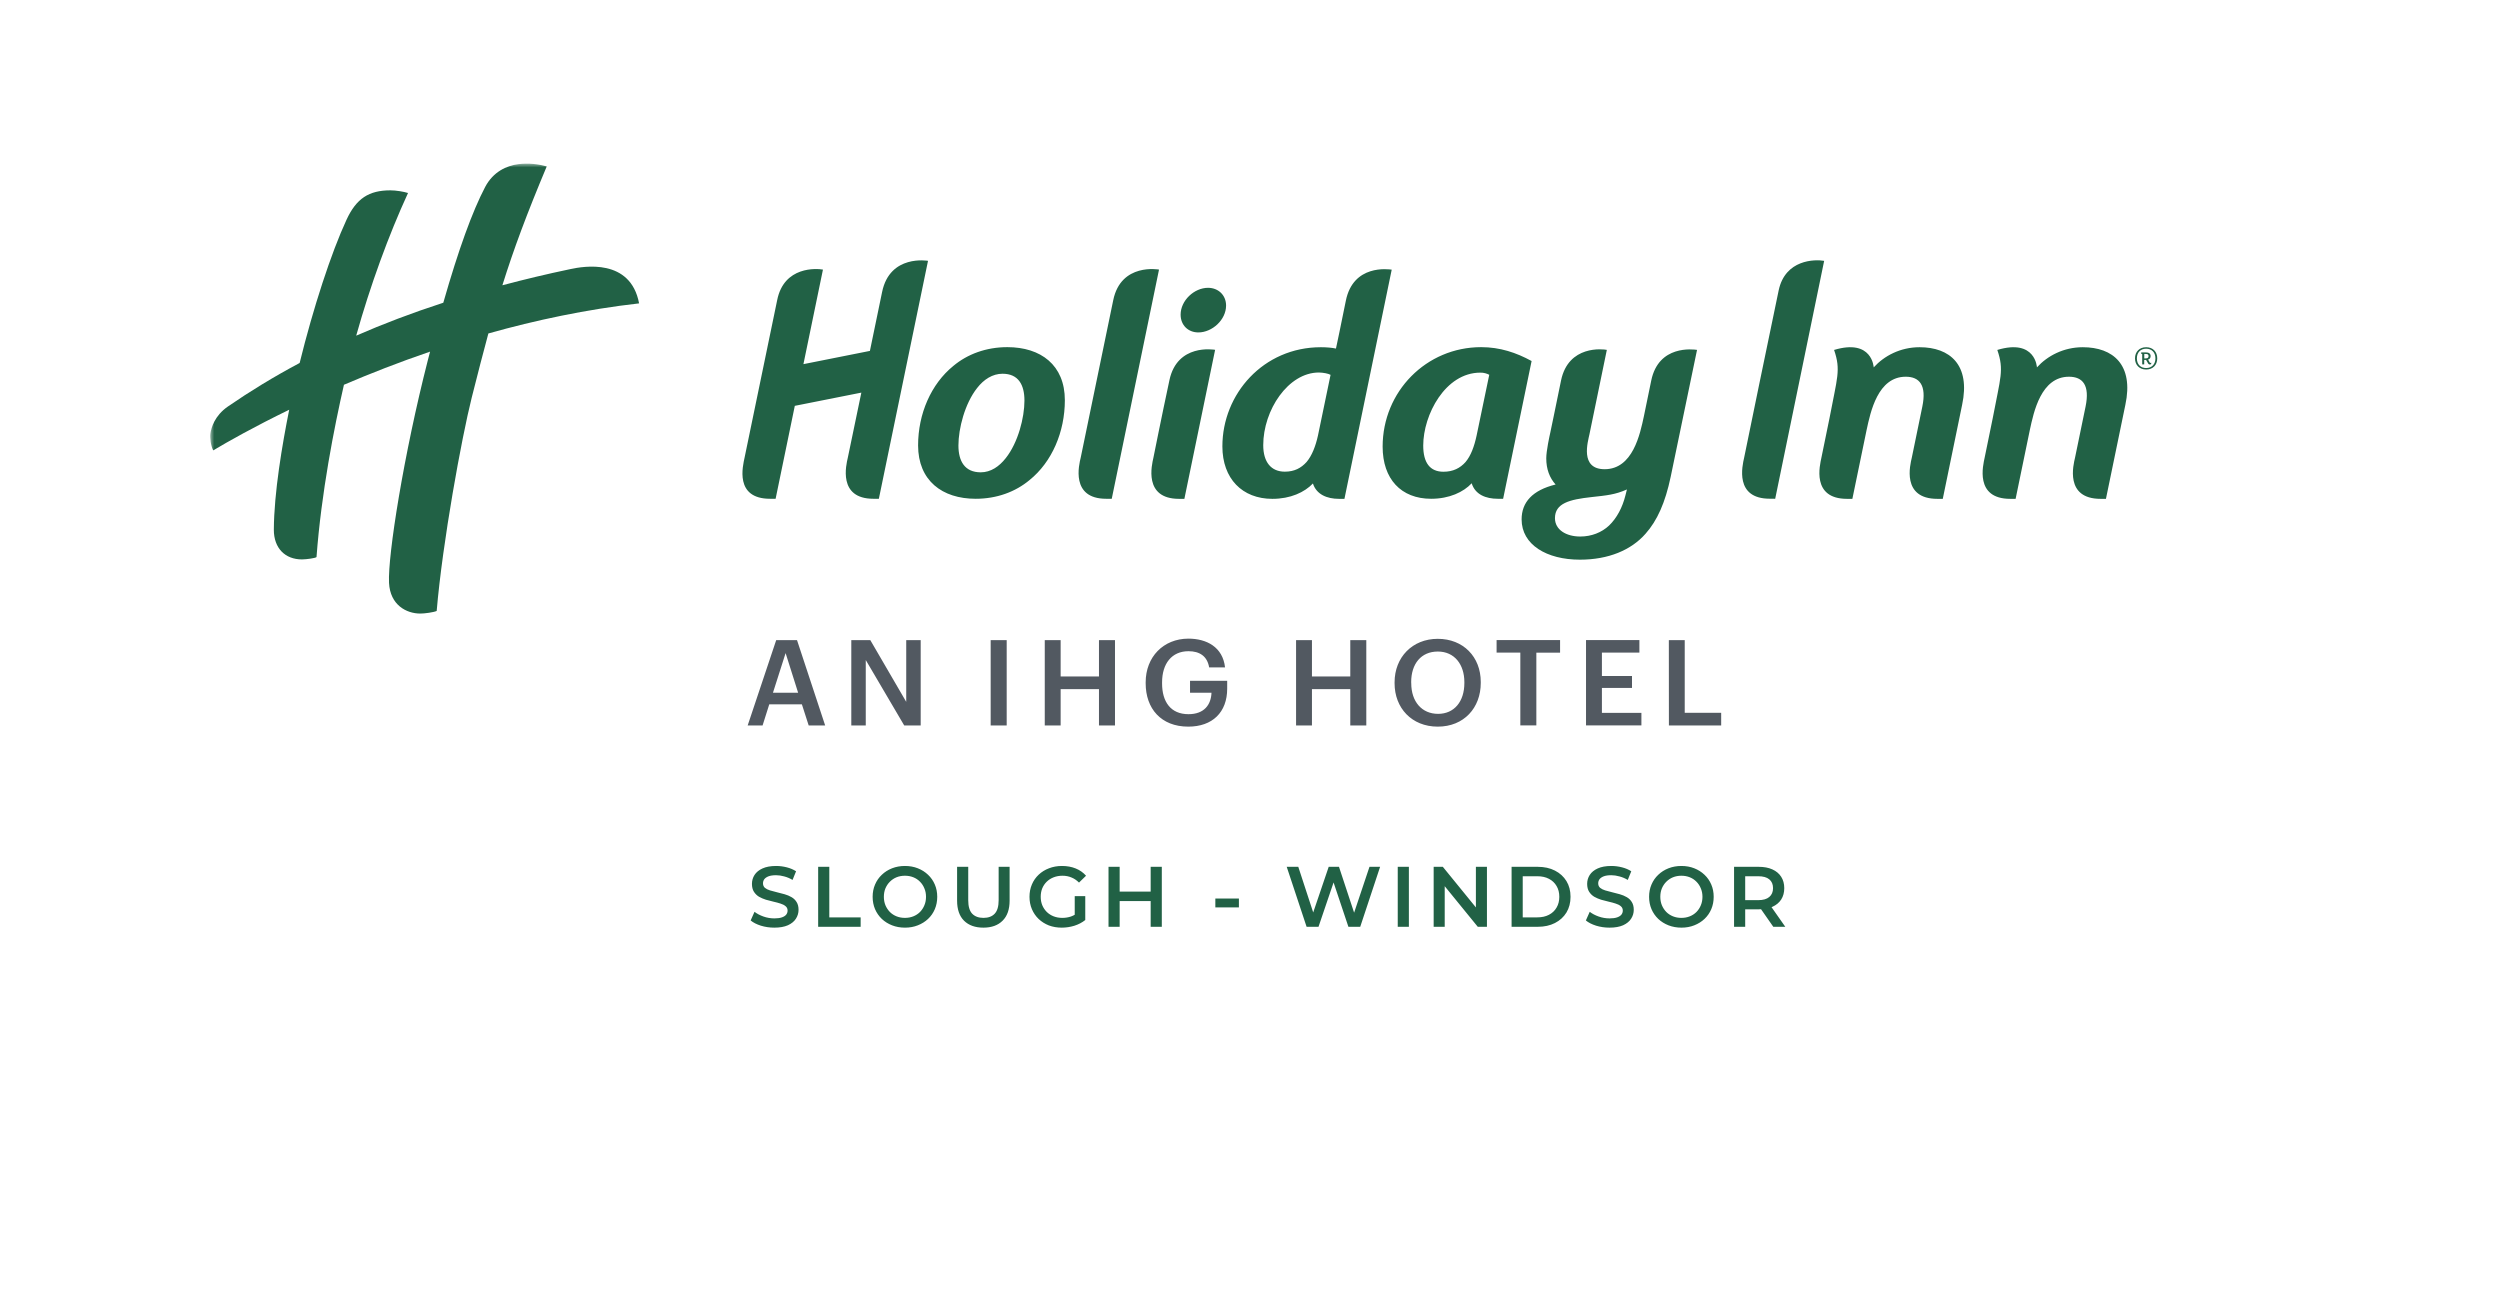 <svg width="321" height="167" viewBox="0 0 321 167" fill="none" xmlns="http://www.w3.org/2000/svg">
<g id="HI Slough - Windsor">
<rect width="321" height="167" fill="white"/>
<g id="Group">
<g id="Clip path group">
<mask id="mask0_33_68" style="mask-type:luminance" maskUnits="userSpaceOnUse" x="27" y="21" width="259" height="116">
<g id="SVGID_00000091725349555174540020000007745392540541879950_">
<path id="Vector" d="M286 21H27V136.306H286V21Z" fill="white"/>
</g>
</mask>
<g mask="url(#mask0_33_68)">
<g id="Group_2">
<path id="Vector_2" d="M62.707 42.817C68.769 41.11 75.298 39.72 82.059 38.953C80.96 33.124 74.923 34.19 73.257 34.548C70.193 35.19 67.279 35.889 64.506 36.63C65.955 31.992 67.637 27.479 70.201 21.366C69.135 21.083 67.936 20.909 66.579 21.075C65.047 21.267 63.331 22.049 62.299 23.998C60.658 27.12 58.877 32.025 56.92 38.87C52.873 40.186 49.159 41.602 45.736 43.1C47.535 36.68 49.891 30.21 52.39 24.781C51.865 24.614 50.857 24.439 50.133 24.439C47.36 24.439 45.753 25.488 44.495 28.211C42.53 32.442 40.207 39.57 38.475 46.606C35.094 48.405 32.046 50.278 29.265 52.194C27.541 53.384 27.117 54.95 27.017 55.658C26.942 56.157 27.042 57.198 27.375 57.831C29.257 56.707 32.629 54.8 37.134 52.61C36.235 57.082 35.186 63.277 35.161 67.999C35.152 70.413 36.635 71.829 38.766 71.829C39.349 71.829 40.507 71.663 40.64 71.529C41.256 63.244 42.913 54.867 44.162 49.404C47.51 47.972 51.224 46.514 55.221 45.149C55.121 45.524 55.029 45.89 54.929 46.273C51.848 58.322 49.783 71.305 49.95 74.835C50.091 77.692 52.19 78.782 53.972 78.782C54.53 78.782 55.67 78.624 56.07 78.449C56.82 69.614 59.268 56.241 60.567 51.061C61.35 47.972 62.032 45.29 62.707 42.817Z" fill="#216145"/>
<path id="Vector_3" d="M214.287 93.15H220.999V91.526H216.319V82.192H214.279L214.287 93.15ZM99.664 82.192L96 93.15H97.915L98.773 90.435H102.962L103.836 93.15H105.951L102.337 82.192H99.664ZM99.248 88.945L100.871 83.857L102.479 88.945H99.248ZM111.747 82.192H109.307V93.15H111.164V84.748L116.102 93.15H118.217V82.192H116.36V90.119L111.747 82.192ZM129.259 82.192H127.202V93.15H129.259V82.192ZM136.187 82.192H134.147V93.15H136.187V88.487H141.108V93.15H143.165V82.192H141.108V86.855H136.187V82.192ZM147.104 87.612V87.737C147.104 90.968 149.069 93.3 152.575 93.3C155.673 93.3 157.571 91.46 157.571 88.429V87.413H152.8V88.945H155.556C155.498 90.46 154.648 91.701 152.6 91.701C150.301 91.701 149.211 90.094 149.211 87.746V87.621C149.211 85.214 150.451 83.615 152.6 83.615C154.024 83.615 155.006 84.24 155.256 85.697H157.296C157.005 83.074 154.923 82 152.575 82C149.377 82.017 147.104 84.348 147.104 87.612ZM168.455 82.192H166.415V93.15H168.455V88.487H173.376V93.15H175.433V82.192H173.376V86.855H168.455V82.192ZM179.064 87.612V87.737C179.064 90.893 181.254 93.3 184.609 93.3C187.965 93.3 190.13 90.893 190.13 87.688V87.563C190.13 84.34 187.882 82.025 184.609 82.025C181.337 82.025 179.064 84.407 179.064 87.612ZM181.195 87.596C181.195 85.231 182.469 83.657 184.618 83.657C186.766 83.657 188.024 85.331 188.024 87.579V87.704C188.024 90.077 186.725 91.659 184.651 91.659C182.578 91.659 181.204 90.111 181.204 87.721L181.195 87.596ZM200.314 82.183H192.162V83.79H195.21V93.142H197.267V83.799H200.314V82.183ZM210.499 82.183H203.645V93.142H210.757V91.535H205.686V88.329H209.549V86.796H205.686V83.79H210.499V82.183Z" fill="#525961"/>
<path id="Vector_4" d="M276.99 46.015C276.99 45.166 276.432 44.583 275.566 44.583C274.7 44.583 274.134 45.166 274.134 46.015C274.134 46.864 274.7 47.447 275.566 47.447C276.432 47.447 276.99 46.864 276.99 46.015ZM276.757 46.015C276.757 46.789 276.274 47.256 275.566 47.256C274.858 47.256 274.375 46.789 274.375 46.015C274.375 45.24 274.858 44.774 275.566 44.774C276.274 44.774 276.757 45.24 276.757 46.015ZM276.016 46.531L275.816 46.173C276.032 46.106 276.141 45.948 276.141 45.715C276.141 45.399 275.899 45.249 275.549 45.249H274.933V45.449H275.058V46.789H275.316V46.215H275.558L275.808 46.648C275.874 46.764 275.941 46.798 276.057 46.798C276.107 46.798 276.166 46.773 276.207 46.748L276.224 46.564C276.191 46.589 276.141 46.598 276.107 46.598C276.074 46.598 276.049 46.589 276.016 46.531ZM275.549 46.015H275.325V45.449H275.516C275.758 45.449 275.874 45.515 275.874 45.723C275.874 45.89 275.791 46.015 275.549 46.015ZM272.893 51.994C274.001 46.839 271.319 44.583 267.43 44.583C264.974 44.583 262.884 45.69 261.543 47.172C261.543 47.172 261.368 43.45 256.455 44.932C257.346 47.539 256.855 48.455 255.864 53.709L254.823 58.789C254.648 59.663 253.491 64.052 258.121 64.052H258.804L260.627 55.225C261.135 52.86 262.076 48.371 265.657 48.371C267.439 48.371 268.346 49.479 267.789 52.194L266.431 58.78C266.24 59.621 265.066 64.052 269.72 64.052H270.403L272.893 51.994ZM251.934 51.994C253.041 46.839 250.36 44.583 246.471 44.583C244.014 44.583 241.924 45.69 240.584 47.172C240.584 47.172 240.409 43.45 235.496 44.932C236.387 47.539 235.895 48.455 234.905 53.709L233.864 58.789C233.689 59.663 232.531 64.052 237.161 64.052H237.844L239.668 55.225C240.176 52.86 241.117 48.371 244.697 48.371C246.479 48.371 247.387 49.479 246.829 52.194L245.472 58.78C245.28 59.621 244.106 64.052 248.761 64.052H249.452L251.934 51.994ZM227.935 64.043L234.222 33.491C233.023 33.283 229.234 33.308 228.384 37.271C227.618 40.844 223.946 58.772 223.946 58.772C223.713 59.796 222.697 64.035 227.235 64.035L227.935 64.043ZM214.511 61.245L217.9 44.924C217.401 44.857 212.971 44.258 212.021 48.854C211.68 50.52 211.081 53.418 211.081 53.418C210.581 55.774 209.648 60.246 206.034 60.246C202.812 60.246 203.894 56.69 204.086 55.758L206.317 44.924C205.851 44.824 201.388 44.275 200.438 48.854C199.689 52.485 199.131 55.266 199.048 55.591C198.973 55.916 198.54 57.881 198.54 58.847C198.54 60.238 198.964 61.353 199.739 62.211C196.766 62.944 195.375 64.484 195.375 66.691C195.375 69.939 198.59 71.862 202.862 71.862C206.534 71.862 209.44 70.63 211.28 68.54C212.796 66.841 213.82 64.526 214.511 61.245ZM208.899 62.844L208.699 63.635C208.316 65.151 207.616 66.5 206.617 67.466C205.651 68.382 204.335 68.89 202.903 68.89C201.121 68.89 199.656 68.04 199.656 66.533C199.656 64.609 201.546 64.135 204.335 63.827C206.309 63.61 207.383 63.519 208.899 62.844ZM193.002 64.043L196.658 46.356C194.693 45.282 192.603 44.574 190.179 44.574C183.135 44.574 177.53 50.27 177.53 57.348C177.53 61.495 179.887 64.043 183.759 64.043C186.082 64.043 187.914 63.185 188.964 62.053C189.413 63.502 190.779 64.043 192.319 64.043H193.002ZM191.22 48.122L189.596 55.924C189.297 57.315 188.864 58.514 188.172 59.33C187.481 60.104 186.582 60.571 185.341 60.571C183.601 60.571 182.743 59.413 182.743 57.207C182.743 53.26 185.574 47.847 190.071 47.847C190.529 47.839 190.904 47.963 191.22 48.122ZM172.626 64.052L178.696 34.623C178.288 34.573 173.741 33.899 172.801 38.637C172.343 40.944 171.493 44.991 171.535 44.757C171.077 44.649 170.336 44.583 169.603 44.583C162.217 44.583 156.954 50.578 156.954 57.315C156.954 61.453 159.502 64.052 163.374 64.052C165.697 64.052 167.504 63.21 168.579 62.078C169.028 63.485 170.377 64.052 171.926 64.052H172.626ZM170.844 48.13L169.228 55.916C168.92 57.306 168.454 58.506 167.763 59.322C167.063 60.096 166.205 60.562 164.973 60.562C163.233 60.562 162.2 59.363 162.2 57.157C162.2 52.668 165.398 47.83 169.345 47.83C169.919 47.839 170.577 47.972 170.844 48.13ZM157.429 39.236C157.429 37.888 156.421 36.955 155.114 36.955C153.332 36.955 151.591 38.587 151.591 40.402C151.591 41.751 152.557 42.684 153.865 42.684C155.647 42.684 157.429 41.06 157.429 39.236ZM150.159 48.796C149.135 53.568 148.094 58.789 148.094 58.789C147.911 59.63 146.77 64.052 151.391 64.052H152.074L156.021 44.916C155.846 44.891 151.167 44.1 150.159 48.796ZM142.748 64.043L148.818 34.615C148.818 34.615 143.93 33.707 142.939 38.545C141.94 43.425 138.759 58.78 138.759 58.78C138.559 59.621 137.418 64.043 142.04 64.043H142.748ZM136.727 51.386C136.727 46.864 133.629 44.574 129.341 44.574C126.626 44.574 124.228 45.465 122.413 46.981C119.548 49.304 117.883 53.135 117.883 57.19C117.883 61.712 120.981 64.043 125.277 64.043C127.992 64.043 130.382 63.152 132.197 61.637C135.07 59.322 136.727 55.458 136.727 51.386ZM131.539 51.436C131.539 53.609 130.732 56.815 129.141 58.822C128.292 59.905 127.209 60.646 125.927 60.646C123.87 60.646 123.062 59.213 123.062 57.198C123.062 55.033 123.878 51.819 125.469 49.812C126.318 48.721 127.442 47.988 128.725 47.988C130.773 47.988 131.539 49.421 131.539 51.436ZM112.845 64.043L119.157 33.491C119.157 33.491 114.26 32.616 113.261 37.496C113.028 38.612 112.52 41.052 111.696 45.057L103.16 46.756L105.667 34.615C104.892 34.473 100.662 34.14 99.788 38.545C99.513 39.928 95.599 58.78 95.599 58.78C95.399 59.763 94.259 64.043 98.88 64.043H99.588L102.053 52.11L110.597 50.412C109.747 54.508 108.856 58.78 108.856 58.78C108.665 59.63 107.532 64.043 112.154 64.043H112.845Z" fill="#216145"/>
</g>
</g>
</g>
</g>
<g id="hotel-address">
<path id="Slough - Windsor" d="M99.421 119.11C98.82 119.11 98.244 119.026 97.694 118.857C97.144 118.681 96.708 118.457 96.385 118.186L96.88 117.075C97.188 117.317 97.569 117.519 98.024 117.68C98.479 117.841 98.944 117.922 99.421 117.922C99.824 117.922 100.151 117.878 100.4 117.79C100.649 117.702 100.833 117.585 100.95 117.438C101.067 117.284 101.126 117.112 101.126 116.921C101.126 116.686 101.042 116.499 100.873 116.36C100.704 116.213 100.484 116.1 100.213 116.019C99.949 115.931 99.652 115.85 99.322 115.777C98.999 115.704 98.673 115.619 98.343 115.524C98.02 115.421 97.723 115.293 97.452 115.139C97.188 114.978 96.972 114.765 96.803 114.501C96.634 114.237 96.55 113.9 96.55 113.489C96.55 113.071 96.66 112.69 96.88 112.345C97.107 111.993 97.448 111.714 97.903 111.509C98.365 111.296 98.948 111.19 99.652 111.19C100.114 111.19 100.572 111.249 101.027 111.366C101.482 111.483 101.878 111.652 102.215 111.872L101.764 112.983C101.419 112.778 101.064 112.627 100.697 112.532C100.33 112.429 99.978 112.378 99.641 112.378C99.245 112.378 98.922 112.426 98.673 112.521C98.431 112.616 98.251 112.741 98.134 112.895C98.024 113.049 97.969 113.225 97.969 113.423C97.969 113.658 98.05 113.848 98.211 113.995C98.38 114.134 98.596 114.244 98.86 114.325C99.131 114.406 99.432 114.486 99.762 114.567C100.092 114.64 100.418 114.725 100.741 114.82C101.071 114.915 101.368 115.04 101.632 115.194C101.903 115.348 102.12 115.557 102.281 115.821C102.45 116.085 102.534 116.419 102.534 116.822C102.534 117.233 102.42 117.614 102.193 117.966C101.973 118.311 101.632 118.589 101.17 118.802C100.708 119.007 100.125 119.11 99.421 119.11ZM105.052 119V111.3H106.482V117.79H110.508V119H105.052ZM116.205 119.11C115.604 119.11 115.05 119.011 114.544 118.813C114.038 118.615 113.598 118.34 113.224 117.988C112.85 117.629 112.561 117.211 112.355 116.734C112.15 116.25 112.047 115.722 112.047 115.15C112.047 114.578 112.15 114.054 112.355 113.577C112.561 113.093 112.85 112.675 113.224 112.323C113.598 111.964 114.038 111.685 114.544 111.487C115.05 111.289 115.6 111.19 116.194 111.19C116.796 111.19 117.346 111.289 117.844 111.487C118.35 111.685 118.79 111.964 119.164 112.323C119.538 112.675 119.828 113.093 120.033 113.577C120.239 114.054 120.341 114.578 120.341 115.15C120.341 115.722 120.239 116.25 120.033 116.734C119.828 117.218 119.538 117.636 119.164 117.988C118.79 118.34 118.35 118.615 117.844 118.813C117.346 119.011 116.799 119.11 116.205 119.11ZM116.194 117.856C116.583 117.856 116.942 117.79 117.272 117.658C117.602 117.526 117.888 117.339 118.13 117.097C118.372 116.848 118.559 116.562 118.691 116.239C118.831 115.909 118.9 115.546 118.9 115.15C118.9 114.754 118.831 114.395 118.691 114.072C118.559 113.742 118.372 113.456 118.13 113.214C117.888 112.965 117.602 112.774 117.272 112.642C116.942 112.51 116.583 112.444 116.194 112.444C115.806 112.444 115.446 112.51 115.116 112.642C114.794 112.774 114.508 112.965 114.258 113.214C114.016 113.456 113.826 113.742 113.686 114.072C113.554 114.395 113.488 114.754 113.488 115.15C113.488 115.539 113.554 115.898 113.686 116.228C113.826 116.558 114.016 116.848 114.258 117.097C114.5 117.339 114.786 117.526 115.116 117.658C115.446 117.79 115.806 117.856 116.194 117.856ZM126.268 119.11C125.212 119.11 124.383 118.813 123.782 118.219C123.188 117.625 122.891 116.767 122.891 115.645V111.3H124.321V115.59C124.321 116.382 124.49 116.958 124.827 117.317C125.172 117.676 125.656 117.856 126.279 117.856C126.902 117.856 127.383 117.676 127.72 117.317C128.057 116.958 128.226 116.382 128.226 115.59V111.3H129.634V115.645C129.634 116.767 129.333 117.625 128.732 118.219C128.138 118.813 127.317 119.11 126.268 119.11ZM136.334 119.11C135.732 119.11 135.179 119.015 134.673 118.824C134.174 118.626 133.738 118.351 133.364 117.999C132.99 117.64 132.7 117.218 132.495 116.734C132.289 116.25 132.187 115.722 132.187 115.15C132.187 114.578 132.289 114.05 132.495 113.566C132.7 113.082 132.99 112.664 133.364 112.312C133.745 111.953 134.189 111.678 134.695 111.487C135.201 111.289 135.754 111.19 136.356 111.19C137.008 111.19 137.595 111.296 138.116 111.509C138.644 111.722 139.087 112.033 139.447 112.444L138.545 113.324C138.244 113.023 137.918 112.803 137.566 112.664C137.221 112.517 136.84 112.444 136.422 112.444C136.018 112.444 135.644 112.51 135.3 112.642C134.955 112.774 134.658 112.961 134.409 113.203C134.159 113.445 133.965 113.731 133.826 114.061C133.694 114.391 133.628 114.754 133.628 115.15C133.628 115.539 133.694 115.898 133.826 116.228C133.965 116.558 134.159 116.848 134.409 117.097C134.658 117.339 134.951 117.526 135.289 117.658C135.626 117.79 136 117.856 136.411 117.856C136.792 117.856 137.159 117.797 137.511 117.68C137.87 117.555 138.211 117.35 138.534 117.064L139.348 118.131C138.944 118.454 138.475 118.699 137.94 118.868C137.412 119.029 136.876 119.11 136.334 119.11ZM137.995 117.944V115.062H139.348V118.131L137.995 117.944ZM147.746 111.3H149.176V119H147.746V111.3ZM143.764 119H142.334V111.3H143.764V119ZM147.856 115.7H143.643V114.479H147.856V115.7ZM156.05 116.514V115.37H159.075V116.514H156.05ZM167.767 119L165.215 111.3H166.7L168.977 118.263H168.24L170.605 111.3H171.925L174.224 118.263H173.509L175.841 111.3H177.205L174.653 119H173.135L171.034 112.719H171.43L169.296 119H167.767ZM179.47 119V111.3H180.9V119H179.47ZM184.082 119V111.3H185.259L190.088 117.229H189.505V111.3H190.924V119H189.747L184.918 113.071H185.501V119H184.082ZM194.088 119V111.3H197.454C198.29 111.3 199.023 111.461 199.654 111.784C200.284 112.107 200.776 112.554 201.128 113.126C201.48 113.698 201.656 114.373 201.656 115.15C201.656 115.92 201.48 116.595 201.128 117.174C200.776 117.746 200.284 118.193 199.654 118.516C199.023 118.839 198.29 119 197.454 119H194.088ZM195.518 117.79H197.388C197.967 117.79 198.466 117.68 198.884 117.46C199.309 117.24 199.635 116.932 199.863 116.536C200.097 116.14 200.215 115.678 200.215 115.15C200.215 114.615 200.097 114.153 199.863 113.764C199.635 113.368 199.309 113.06 198.884 112.84C198.466 112.62 197.967 112.51 197.388 112.51H195.518V117.79ZM206.662 119.11C206.061 119.11 205.485 119.026 204.935 118.857C204.385 118.681 203.949 118.457 203.626 118.186L204.121 117.075C204.429 117.317 204.811 117.519 205.265 117.68C205.72 117.841 206.186 117.922 206.662 117.922C207.066 117.922 207.392 117.878 207.641 117.79C207.891 117.702 208.074 117.585 208.191 117.438C208.309 117.284 208.367 117.112 208.367 116.921C208.367 116.686 208.283 116.499 208.114 116.36C207.946 116.213 207.726 116.1 207.454 116.019C207.19 115.931 206.893 115.85 206.563 115.777C206.241 115.704 205.914 115.619 205.584 115.524C205.262 115.421 204.965 115.293 204.693 115.139C204.429 114.978 204.213 114.765 204.044 114.501C203.876 114.237 203.791 113.9 203.791 113.489C203.791 113.071 203.901 112.69 204.121 112.345C204.349 111.993 204.69 111.714 205.144 111.509C205.606 111.296 206.189 111.19 206.893 111.19C207.355 111.19 207.814 111.249 208.268 111.366C208.723 111.483 209.119 111.652 209.456 111.872L209.005 112.983C208.661 112.778 208.305 112.627 207.938 112.532C207.572 112.429 207.22 112.378 206.882 112.378C206.486 112.378 206.164 112.426 205.914 112.521C205.672 112.616 205.493 112.741 205.375 112.895C205.265 113.049 205.21 113.225 205.21 113.423C205.21 113.658 205.291 113.848 205.452 113.995C205.621 114.134 205.837 114.244 206.101 114.325C206.373 114.406 206.673 114.486 207.003 114.567C207.333 114.64 207.66 114.725 207.982 114.82C208.312 114.915 208.609 115.04 208.873 115.194C209.145 115.348 209.361 115.557 209.522 115.821C209.691 116.085 209.775 116.419 209.775 116.822C209.775 117.233 209.662 117.614 209.434 117.966C209.214 118.311 208.873 118.589 208.411 118.802C207.949 119.007 207.366 119.11 206.662 119.11ZM215.901 119.11C215.3 119.11 214.746 119.011 214.24 118.813C213.734 118.615 213.294 118.34 212.92 117.988C212.546 117.629 212.257 117.211 212.051 116.734C211.846 116.25 211.743 115.722 211.743 115.15C211.743 114.578 211.846 114.054 212.051 113.577C212.257 113.093 212.546 112.675 212.92 112.323C213.294 111.964 213.734 111.685 214.24 111.487C214.746 111.289 215.296 111.19 215.89 111.19C216.492 111.19 217.042 111.289 217.54 111.487C218.046 111.685 218.486 111.964 218.86 112.323C219.234 112.675 219.524 113.093 219.729 113.577C219.935 114.054 220.037 114.578 220.037 115.15C220.037 115.722 219.935 116.25 219.729 116.734C219.524 117.218 219.234 117.636 218.86 117.988C218.486 118.34 218.046 118.615 217.54 118.813C217.042 119.011 216.495 119.11 215.901 119.11ZM215.89 117.856C216.279 117.856 216.638 117.79 216.968 117.658C217.298 117.526 217.584 117.339 217.826 117.097C218.068 116.848 218.255 116.562 218.387 116.239C218.527 115.909 218.596 115.546 218.596 115.15C218.596 114.754 218.527 114.395 218.387 114.072C218.255 113.742 218.068 113.456 217.826 113.214C217.584 112.965 217.298 112.774 216.968 112.642C216.638 112.51 216.279 112.444 215.89 112.444C215.502 112.444 215.142 112.51 214.812 112.642C214.49 112.774 214.204 112.965 213.954 113.214C213.712 113.456 213.522 113.742 213.382 114.072C213.25 114.395 213.184 114.754 213.184 115.15C213.184 115.539 213.25 115.898 213.382 116.228C213.522 116.558 213.712 116.848 213.954 117.097C214.196 117.339 214.482 117.526 214.812 117.658C215.142 117.79 215.502 117.856 215.89 117.856ZM222.653 119V111.3H225.821C226.503 111.3 227.086 111.41 227.57 111.63C228.061 111.85 228.439 112.165 228.703 112.576C228.967 112.987 229.099 113.474 229.099 114.039C229.099 114.604 228.967 115.091 228.703 115.502C228.439 115.905 228.061 116.217 227.57 116.437C227.086 116.65 226.503 116.756 225.821 116.756H223.445L224.083 116.107V119H222.653ZM227.691 119L225.744 116.206H227.273L229.231 119H227.691ZM224.083 116.261L223.445 115.579H225.755C226.386 115.579 226.859 115.443 227.174 115.172C227.497 114.901 227.658 114.523 227.658 114.039C227.658 113.548 227.497 113.17 227.174 112.906C226.859 112.642 226.386 112.51 225.755 112.51H223.445L224.083 111.806V116.261Z" fill="#216145"/>
</g>
</g>
</svg>
